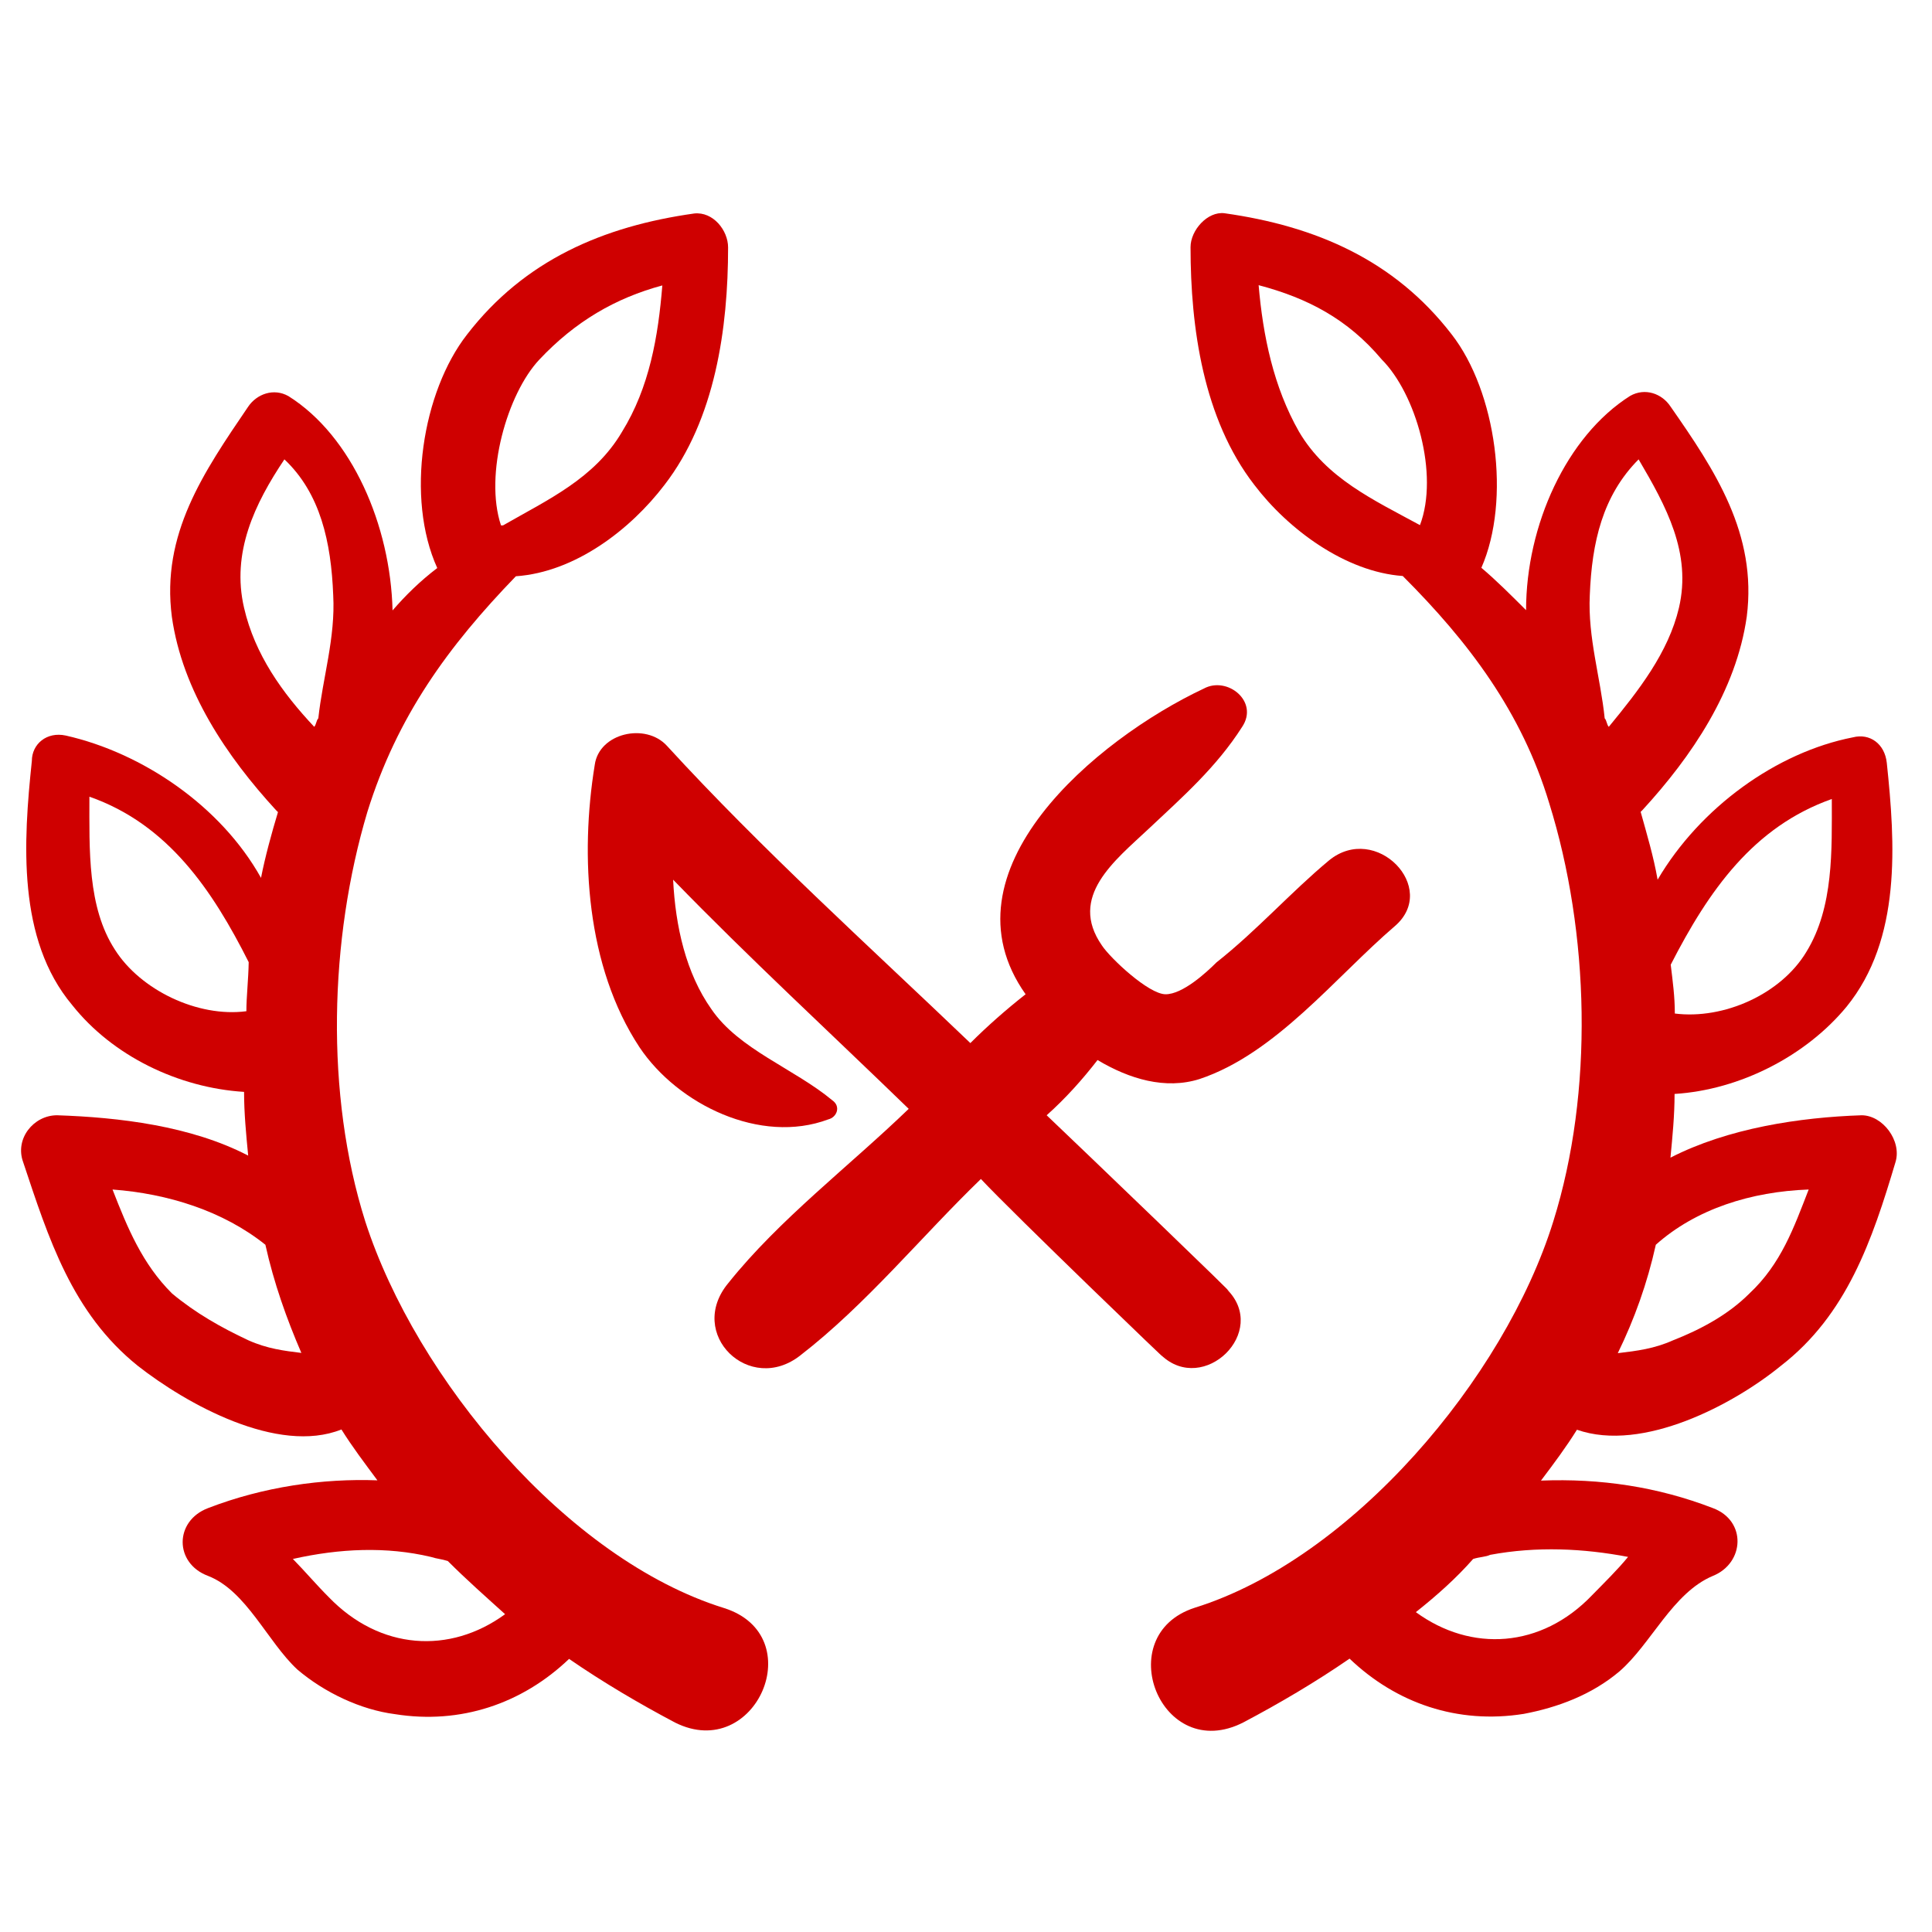 <svg xmlns="http://www.w3.org/2000/svg" xmlns:xlink="http://www.w3.org/1999/xlink" id="Capa_1" x="0px" y="0px" viewBox="0 0 752 752" style="enable-background:new 0 0 752 752;" xml:space="preserve"> <style type="text/css"> .st0{fill:#CF0000;} </style> <g> <path class="st0" d="M693.2,531.6c25.6-19.8,35.5-48.7,44.6-79.3c2.5-8.3-5-18.2-13.2-18.2c-24,0.8-52,5-74.4,16.5 c0.8-8.3,1.6-16.5,1.6-24.8c25.6-1.6,51.2-14.9,66.9-33.9c21.5-26.4,19-63.6,15.7-95c-0.8-7.4-6.6-11.6-13.2-9.9 c-29.7,5.8-59.5,27.3-76,55.4c-1.6-9.1-4.1-17.4-6.6-26.4l0.8-0.8c19-20.7,36.4-46.3,40.5-75.2c4.1-32.2-12.4-57-29.7-81.8 c-3.3-5-9.9-7.4-15.7-4.1c-24.8,15.7-40.5,50.4-40.5,83.4c-5.8-5.8-11.6-11.6-17.4-16.5c11.6-26.4,5.8-68.6-11.6-90.9 C542.7,101.2,512.1,88,476.6,83c-6.6-0.8-13.2,6.6-13.2,13.2c0,31.4,5,66.9,24.8,92.5c13.2,17.4,35.5,33.9,57.8,35.5 c25.6,25.6,46.3,52.9,57,88.4c15.7,50.4,17.4,112.4,1.6,162.8c-19,61.1-78.5,131.4-139.6,150.4c-33,10.7-13.2,61.1,19,44.6 c14-7.4,28.1-15.7,41.3-24.8c18.2,17.4,42.1,25.6,67.8,21.5c13.2-2.5,26.4-7.4,37.2-16.5c12.4-10.7,20.7-30.6,36.4-37.2 c12.4-5,13.2-21.5,0-26.4c-21.5-8.3-43.8-11.6-66.9-10.7c5-6.6,9.9-13.2,14-19.8C639.5,565.5,675,546.5,693.2,531.6L693.2,531.6z M713,311c0,19.8,0.8,42.1-9.9,59.5c-9.9,16.5-32.2,26.4-51.2,24c0-6.6-0.8-12.4-1.6-19C665.1,346.6,682.5,321.8,713,311L713,311z M552.7,204.4C552.7,204.4,551.9,204.4,552.7,204.4c-18.2-9.9-36.4-18.2-47.1-36.4c-9.9-17.4-14-37.2-15.7-57 c19,5,34.7,13.2,47.9,28.9C551.1,153.2,560.2,184.6,552.7,204.4L552.7,204.4z M644.5,484.5c15.7-14,37.2-20.7,59.5-21.5 c-5.8,14.9-10.7,28.9-23.1,40.5c-8.3,8.3-19,14-29.7,18.2c-7.4,3.3-14,4.1-21.5,5C636.2,513.4,641.2,499.4,644.5,484.5L644.5,484.5 z M618.8,231.7c0.8-20.7,5-38.8,19-52.9c10.7,18.2,20.7,36.4,15.7,57.8c-4.1,17.4-15.7,32.2-27.3,46.3c-0.8-0.8-0.8-2.5-1.6-3.3 C623,263.9,618,248.2,618.8,231.7L618.8,231.7z M633.7,606c-4.1,5-9.1,9.9-14,14.9c-19.8,20.7-47.1,22.3-68.6,6.6 c8.3-6.6,15.7-13.2,22.3-20.7c2.5-0.8,5-0.8,6.6-1.6C598.2,601.8,616.4,602.7,633.7,606L633.7,606z"></path> <path class="st0" d="M81,587c-13.2,5-13.2,21.5,0,26.4c14.9,5.8,23.1,25.6,34.7,36.4c10.7,9.1,24.8,15.7,38,17.4 c25.6,4.1,49.6-4.1,67.8-21.5c13.2,9.1,27.3,17.4,41.3,24.8c31.4,15.7,52.9-33.9,19-44.6c-61.1-19-119.8-89.2-139.6-150.4 c-15.7-49.6-14-109.9,0.8-159.5c11.6-37.2,31.4-64.4,57.8-91.7c23.1-1.6,44.6-18.2,57.8-35.5c19.8-25.6,24.8-61.1,24.8-92.5 c0-6.6-5.8-14-13.2-13.2c-35.5,5-66.1,18.2-88.4,47.1c-17.4,22.3-24,63.6-11.6,90.9c-6.6,5-12.4,10.7-17.4,16.5 c-0.8-33-15.7-67.8-40.5-83.4c-5.8-3.3-12.4-0.8-15.7,4.1c-17.4,25.6-33.9,49.6-29.7,81.8c4.1,28.9,21.5,54.5,40.5,75.2l0.8,0.8 c-2.5,8.3-5,17.4-6.6,25.6c-15.7-28.1-46.3-48.7-76-55.4c-7.4-1.6-13.2,3.3-13.2,9.9c-3.3,31.4-5.8,69.4,15.7,95 C43.8,411,69.4,423.4,95,425c0,8.3,0.8,16.5,1.6,24.8c-22.3-11.6-50.4-14.9-74.4-15.7c-9.1,0-16.5,9.1-13.2,18.2 c9.9,29.7,19,58.7,44.6,79.3c19,14.9,54.5,34.7,79.3,24.8c4.1,6.6,9.1,13.2,14,19.8C125.6,575.4,102.5,578.7,81,587L81,587z M209.9,140c14-14.9,29.7-24,47.9-28.9c-1.6,19.8-5,39.7-15.7,57c-10.7,18.2-28.9,26.4-46.3,36.4H195 C188.4,184.6,197.5,153.2,209.9,140L209.9,140z M95.9,393.6c-19,2.5-41.3-8.3-51.2-24c-10.7-16.5-9.9-38.8-9.9-59.5 c30.6,10.7,47.9,36.4,62,64.4C96.7,381.2,95.9,387.9,95.9,393.6L95.9,393.6z M96.7,521.7C86,516.7,76,511,67,503.5 C55.4,492,49.6,477.9,43.8,463c21.5,1.6,43,8.3,59.5,21.5c3.3,14.9,8.3,28.9,14,42.1C110.7,525.8,104.1,525,96.7,521.7L96.7,521.7z M123.9,279.6c-0.8,0.8-0.8,2.5-1.6,3.3c-12.4-13.2-23.1-28.1-27.3-46.3c-5-21.5,4.1-40.5,15.7-57.8c14,13.2,18.2,32.2,19,52.9 C130.6,248.2,125.6,263.9,123.9,279.6L123.9,279.6z M167.7,606c2.5,0.8,4.1,0.8,6.6,1.6c7.4,7.4,14.9,14,22.3,20.7 c-21.5,15.7-48.7,14-68.6-6.6c-5-5-9.1-9.9-14-14.9C132.2,602.7,150.4,601.9,167.7,606L167.7,606z"></path> <path class="st0" d="M452,527.5c16.5,15.7,42.1-9.1,25.6-25.6c7.4,6.6-56.2-54.5-70.2-67.8c7.4-6.6,14-14,19.8-21.5 c12.4,7.4,26.4,11.6,39.7,7.4c29.7-9.9,52.9-39.7,76-59.5c17.4-14.9-7.4-40.5-25.6-25.6c-14.9,12.4-28.1,27.3-43.8,39.7 c-4.1,4.1-13.2,12.4-19.8,12.4c-6.6,0-21.5-14-24.8-19c-13.2-19,5-33,18.2-45.4s26.4-24,36.4-39.7c6.6-9.9-5.8-19.8-14.9-14.9 c-42.1,19.8-103.3,71.1-69.4,119c-7.4,5.8-14.9,12.4-21.5,19c-39.7-38-81-75.2-118.1-115.7c-8.3-9.1-26.4-5-28.1,7.4 c-5.8,35.5-3.3,78.5,17.4,109.9c14.9,22.3,47.1,38,73.5,28.1c3.3-0.8,5-5,1.6-7.4c-14.9-12.4-36.4-19.8-47.1-35.5 c-9.9-14-14-32.2-14.9-50.4c29.7,30.6,61.1,59.5,91.7,89.2c-23.1,22.3-50.4,43-70.2,67.8c-16.5,19.8,8.3,43.8,28.1,28.1 c25.6-19.8,47.1-46.3,70.2-68.6C394.1,472.1,458.6,534.1,452,527.5L452,527.5z"></path> </g> </svg>